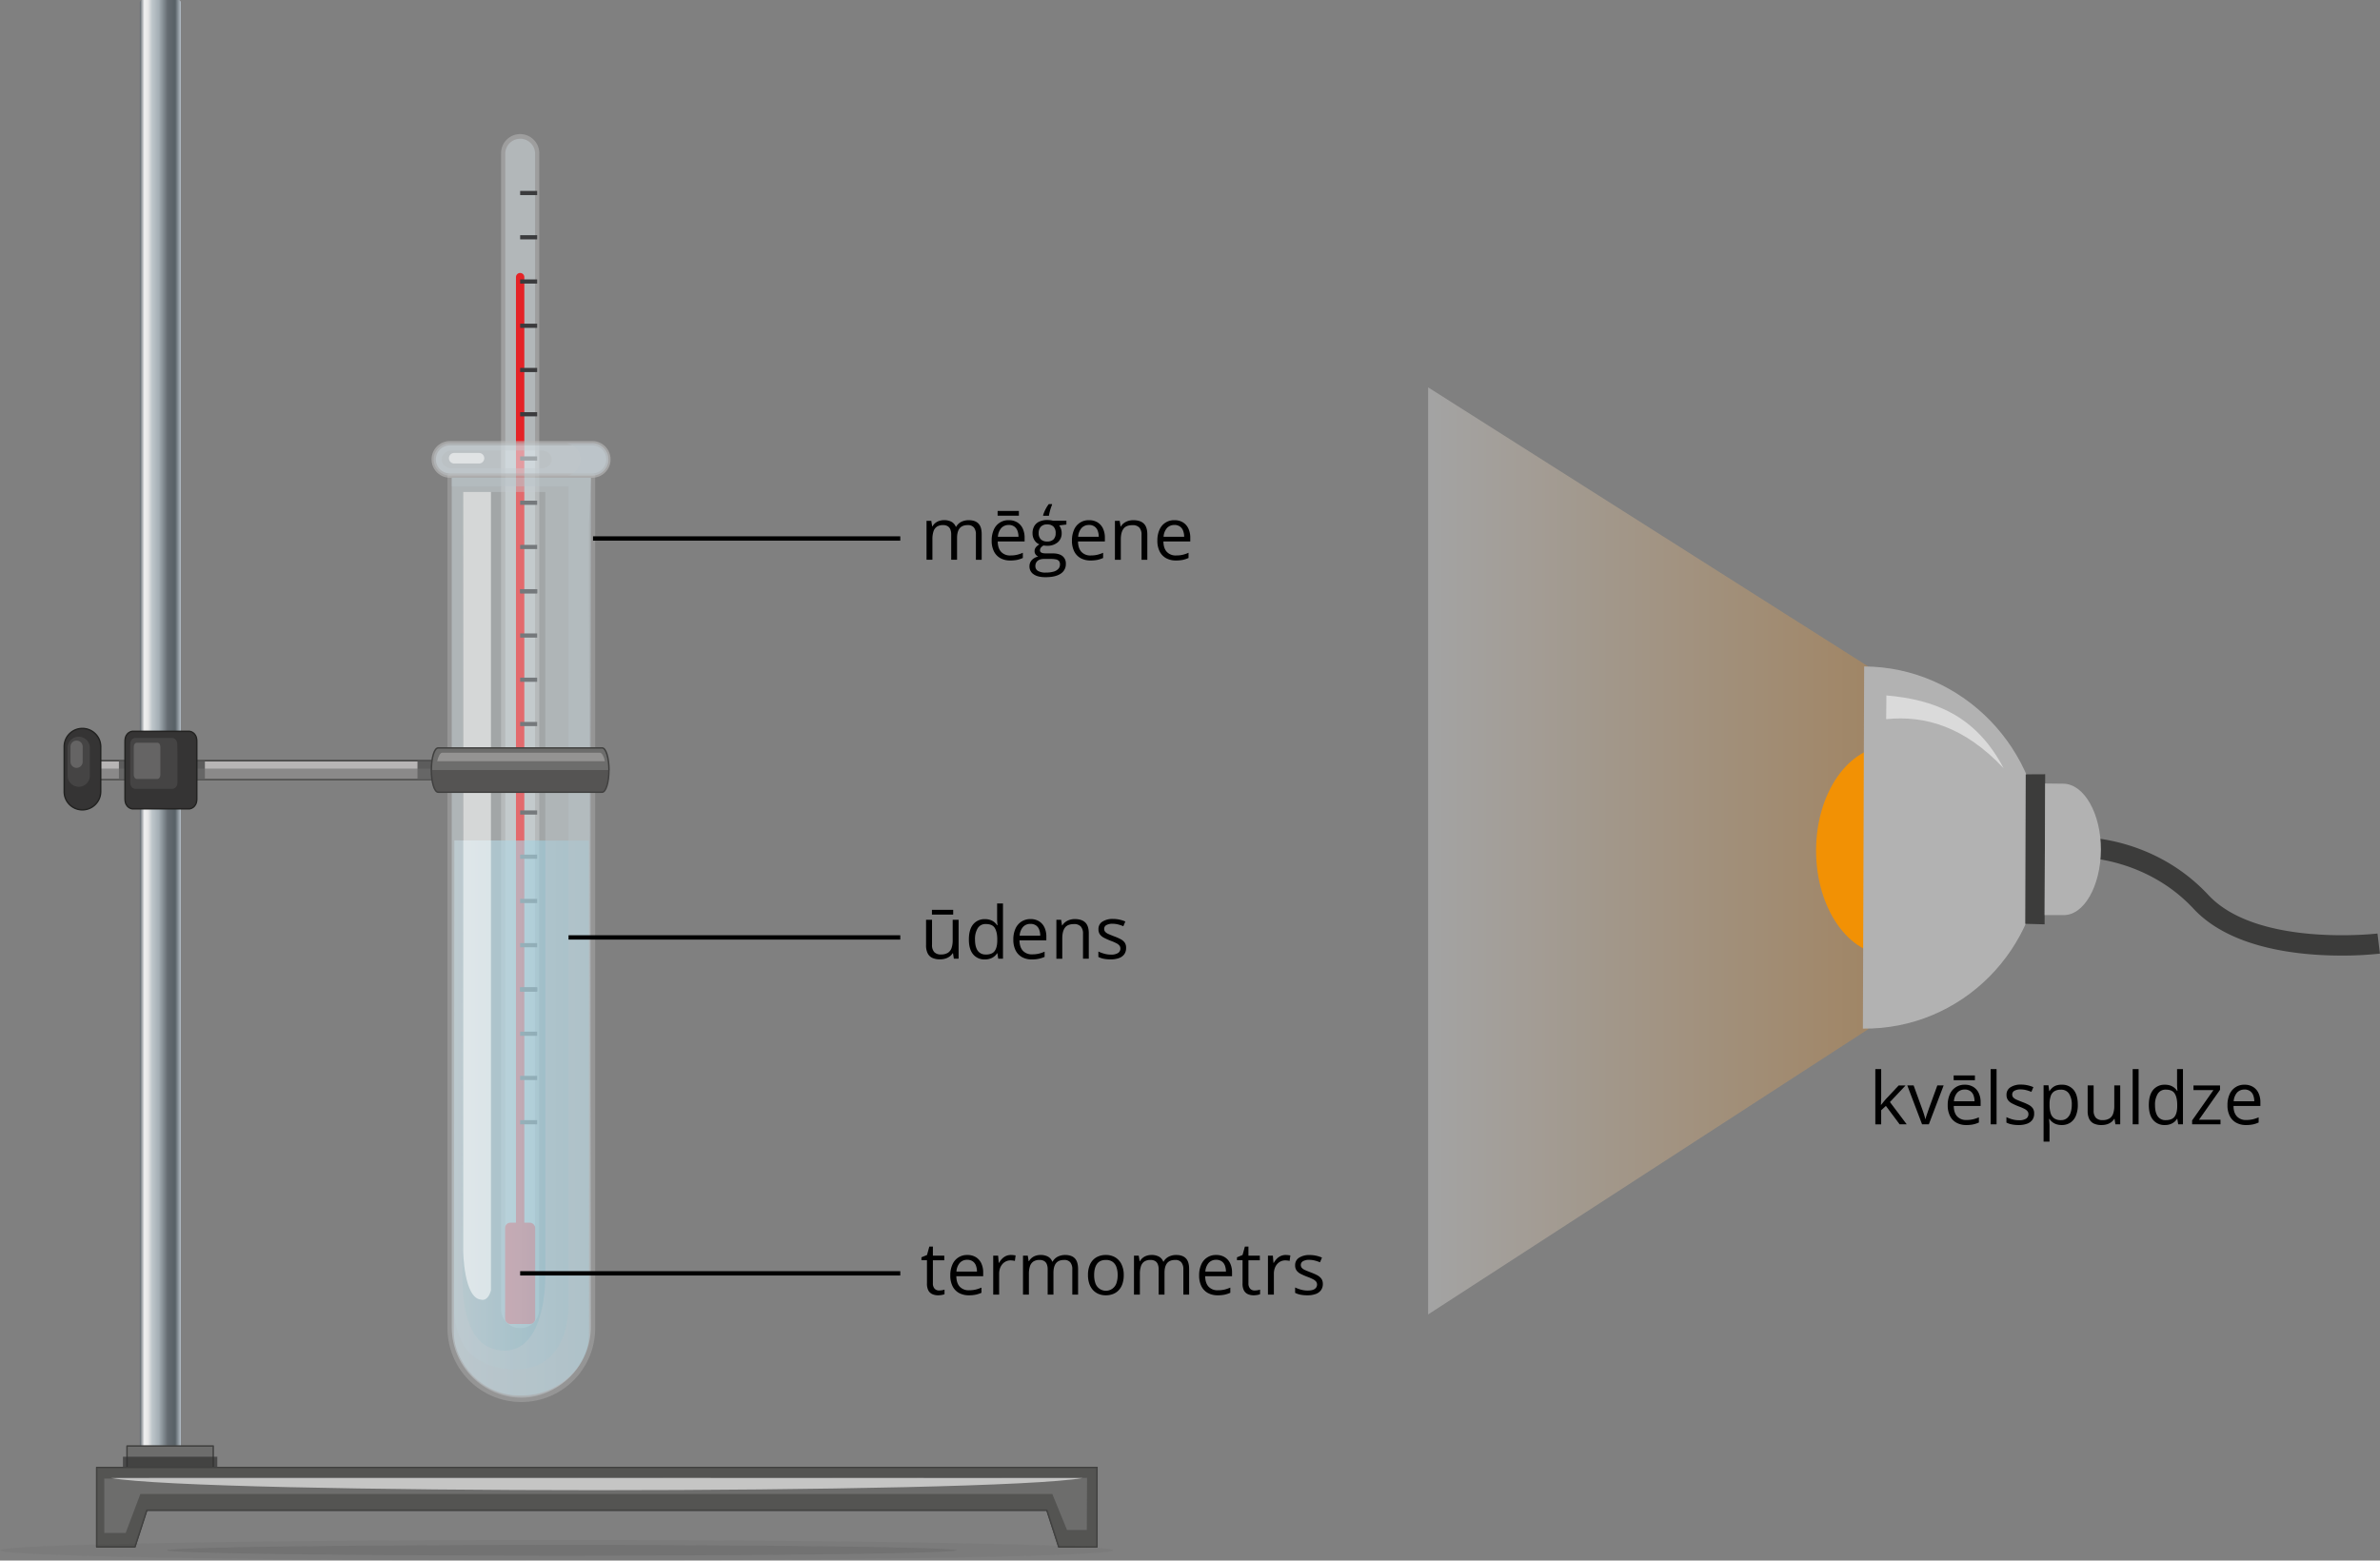 <svg xmlns="http://www.w3.org/2000/svg" xmlns:xlink="http://www.w3.org/1999/xlink" width="1646.8" height="1080" viewBox="0 0 1646.8 1080"><rect x="0" y="0" width="1646.8" height="1080" fill="#808080" stroke="none"/><defs><linearGradient id="Безымянный_градиент_398" x1="314.09" y1="-8004.1" x2="407.53" y2="-8004.1" gradientTransform="matrix(1, 0, 0, -1, 0, -7230.48)" gradientUnits="userSpaceOnUse"><stop offset="0" stop-color="#bad9e7"/><stop offset="1" stop-color="#5db2cc"/></linearGradient><linearGradient id="linear-gradient" x1="10.14" y1="-7592.36" x2="38.5" y2="-7592.36" gradientTransform="matrix(0, -1, -1, 0, -7481.4, 529.75)" gradientUnits="userSpaceOnUse"><stop offset="0" stop-color="#5c646a"/><stop offset="0.11" stop-color="#f0f0f1"/><stop offset="0.2" stop-color="#e6e7e7"/><stop offset="0.3" stop-color="#bdc5ca"/><stop offset="0.46" stop-color="#a5afb5"/><stop offset="0.68" stop-color="#646b71"/><stop offset="0.86" stop-color="#586166"/><stop offset="1" stop-color="#b5bfc7"/></linearGradient><linearGradient id="Безымянный_градиент_4" x1="11213.18" y1="8240.53" x2="10908.07" y2="8240.53" gradientTransform="matrix(-1, 0, 0, 1, 12201.28, -7651.59)" gradientUnits="userSpaceOnUse"><stop offset="0" stop-color="#fff"/><stop offset="1" stop-color="#f49523"/></linearGradient></defs><g id="Слой_2" data-name="Слой 2"><g id="Слой_1-2" data-name="Слой 1"><g style="opacity:0.5"><path d="M359.91,917.7h0A11.73,11.73,0,0,1,348.17,906V106.37a11.74,11.74,0,0,1,11.7-11.77h0a11.77,11.77,0,0,1,11.77,11.77h0V905.86a11.73,11.73,0,0,1-11.63,11.84Z" style="fill:#e3edf2"/><path d="M359.91,919.15A13.2,13.2,0,0,1,346.72,906V106.37a13.21,13.21,0,1,1,26.41,0V905.85a13.2,13.2,0,0,1-13.06,13.3Zm0-823.11a10.31,10.31,0,0,0-10.3,10.33V906a10.31,10.31,0,0,0,10.3,10.29v1.44l.1-1.44a10.32,10.32,0,0,0,10.23-10.39V106.37A10.35,10.35,0,0,0,359.91,96Z" style="fill:#bcbcbc"/></g><path d="M359.91,913.43a2.9,2.9,0,0,1-2.9-2.9V191.64a2.9,2.9,0,0,1,5.79,0V910.53A2.9,2.9,0,0,1,359.91,913.43Z" style="fill:#e42327"/><rect x="359.91" y="162.77" width="11.77" height="2.89" style="fill:#3b3b3d"/><rect x="359.91" y="254.61" width="11.77" height="2.89" style="fill:#3b3b3d"/><rect x="359.91" y="346.49" width="11.77" height="2.89" style="fill:#3b3b3d"/><rect x="359.91" y="377.09" width="11.77" height="2.89" style="fill:#3b3b3d"/><rect x="359.91" y="193.37" width="11.77" height="2.89" style="fill:#3b3b3d"/><rect x="359.91" y="285.25" width="11.77" height="2.89" style="fill:#3b3b3d"/><rect x="359.91" y="224.01" width="11.77" height="2.89" style="fill:#3b3b3d"/><rect x="359.91" y="315.85" width="11.77" height="2.89" style="fill:#3b3b3d"/><rect x="359.91" y="132.13" width="11.77" height="2.89" style="fill:#3b3b3d"/><rect x="359.91" y="407.73" width="11.77" height="2.89" style="fill:#3b3b3d"/><rect x="359.91" y="438.37" width="11.77" height="2.89" style="fill:#3b3b3d"/><rect x="359.91" y="530.21" width="11.77" height="2.89" style="fill:#3b3b3d"/><rect x="359.91" y="622.08" width="11.77" height="2.89" style="fill:#3b3b3d"/><rect x="359.91" y="652.68" width="11.77" height="2.89" style="fill:#3b3b3d"/><rect x="359.91" y="468.97" width="11.77" height="2.89" style="fill:#3b3b3d"/><rect x="359.91" y="560.85" width="11.77" height="2.89" style="fill:#3b3b3d"/><rect x="359.91" y="499.61" width="11.77" height="2.89" style="fill:#3b3b3d"/><rect x="359.91" y="591.45" width="11.77" height="2.89" style="fill:#3b3b3d"/><rect x="359.91" y="407.73" width="11.77" height="2.89" style="fill:#3b3b3d"/><rect x="359.91" y="683.32" width="11.77" height="2.89" style="fill:#3b3b3d"/><rect x="359.91" y="713.96" width="11.77" height="2.89" style="fill:#3b3b3d"/><rect x="359.91" y="744.56" width="11.77" height="2.89" style="fill:#3b3b3d"/><rect x="359.91" y="775.2" width="11.77" height="2.89" style="fill:#3b3b3d"/><rect x="359.91" y="683.32" width="11.77" height="2.89" style="fill:#3b3b3d"/><rect x="349.5" y="846.17" width="20.81" height="70.1" rx="3.6" style="fill:#e42327"/><path d="M407.53,581.77V923.82c0,21.32-21.16,41.8-45.77,41.8h-3.07c-24.61,0-44.59-22.19-44.59-43.51l.28-340.49Z" style="opacity:0.6;isolation:isolate;fill:url(#Безымянный_градиент_398)"/><g style="opacity:0.35"><path d="M410.33,396.36V919.2a49.6,49.6,0,0,1-49.6,49.6h0a49.61,49.61,0,0,1-49.61-49.6V329.13h99.21v67.23Z" style="fill:#e3edf2"/><path d="M360.73,970.3a51.16,51.16,0,0,1-51.11-51.1V329.13a1.5,1.5,0,0,1,1.5-1.5h99.21a1.5,1.5,0,0,1,1.5,1.5V919.2A51.15,51.15,0,0,1,360.73,970.3ZM312.62,330.63V919.2a48.11,48.11,0,0,0,96.21,0V330.63Z" style="fill:#bcbcbc"/></g><path d="M407.53,363.93l1.3-33.3H312.62V918.8c0,27.14,22.24,48.5,48.11,48.5s48.1-22.45,48.1-49.6L407.53,396ZM377.32,882.25c0,24.13-6.85,53-28.73,52.43-15.86-.44-28.74-12.37-28.73-52.43l.66-541.77h56.8Z" style="fill:#c3cbd0;opacity:0.4"/><path d="M312.62,330.63v5.93h80.77V903.9s1.49,46.3-39.87,43.59c-30.87-2.06-37.34-20.79-39.43-39.49v9.7c0,29.69,20.42,47.92,46.64,47.92s46.79-18.15,46.79-45.29l1.31-589.7Z" style="fill:#bac3c9;opacity:0.4"/><g style="opacity:0.6"><path d="M421,317.92a11.22,11.22,0,0,1-11.2,11.21H311.32a11.21,11.21,0,0,1-11.21-11.21h0a11.2,11.2,0,0,1,11.21-11.19h98.46A11.21,11.21,0,0,1,421,317.92Z" style="fill:#e3edf2"/><path d="M409.78,330.63H311.32a12.7,12.7,0,1,1,0-25.4h98.46a12.7,12.7,0,1,1,0,25.4Zm-98.46-22.4a9.7,9.7,0,1,0,0,19.4h98.46a9.7,9.7,0,1,0,0-19.4Z" style="fill:#bcbcbc"/></g><path d="M409.78,306.73H311.32a11.2,11.2,0,1,0,0,22.4h98.46a11.2,11.2,0,1,0,0-22.4Zm-35.14,17.38h-62c-3.88,0-7-2.77-7-6.19s3.16-6.16,7-6.16h62c3.88,0,7.05,2.76,7.05,6.16S378.52,324.11,374.64,324.11Z" style="fill:#c3cbd0;opacity:0.4"/><path d="M409.78,306.73H392.16c4.5,1.44,8.35,3.69,9.39,9.39,1.12,6.15-2.82,10.55-7.88,13h16.11a11.2,11.2,0,1,0,0-22.4Z" style="fill:#bac3c9;opacity:0.4"/><path d="M335.08,317.12a3.66,3.66,0,0,1-3.67,3.65H314.29a3.65,3.65,0,0,1-3.65-3.65h0a3.65,3.65,0,0,1,3.65-3.66h17.12a3.66,3.66,0,0,1,3.67,3.66Z" style="fill:#fff;opacity:0.55"/><path d="M339.71,340.45H320.52V866.22s.46,32.27,12.33,33.19c0,0,4.58,1.82,6.86-6.36Z" style="fill:#fff;opacity:0.55"/><path d="M-392.8,491.26H616.4a0,0,0,0,1,0,0v28.36a0,0,0,0,1,0,0H-392.8a1.66,1.66,0,0,1-1.66-1.66v-25A1.66,1.66,0,0,1-392.8,491.26Z" transform="translate(616.4 394.47) rotate(90)" style="fill:url(#linear-gradient)"/><rect x="87.88" y="1000.7" width="59.67" height="20.35" style="fill:#6d6d6c;stroke:#3f3f3e;stroke-linecap:round;stroke-linejoin:round"/><rect x="85.07" y="1008.15" width="65.28" height="12.87" style="fill:#2f2f2f;opacity:0.68"/><polygon points="759.01 1015.59 66.94 1015.59 66.94 1070.52 93.33 1070.52 101.55 1045.11 123.58 1045.11 220.73 1045.11 724.41 1045.11 732.63 1070.52 759.01 1070.52 759.01 1015.59" style="fill:#6d6d6c;stroke:#3f3f3e;stroke-linecap:round;stroke-linejoin:round"/><polygon points="759.01 1015.59 66.94 1015.59 66.94 1070.52 93.33 1070.52 101.55 1045.11 123.58 1045.11 220.73 1045.11 724.41 1045.11 732.63 1070.52 759.01 1070.52 759.01 1015.59" style="fill:#6d6d6c;stroke:#3f3f3e;stroke-linecap:round;stroke-linejoin:round"/><path d="M66.94,1015.59v54.93H93.35l8.2-25.35H724.41l8.22,25.35H759v-54.93ZM752,1058.84H738.31l-10.18-24.93h-631l-10.18,27H72.16v-37.65l680-.51Z" style="fill:#494847;opacity:0.68"/><path d="M76.81,1022.87c-1.5-.26,672.34,0,672.34,0C685.71,1034.11,140.26,1034.11,76.81,1022.87Z" style="fill:#fff;opacity:0.6;isolation:isolate"/><path d="M324,532.92c0,3.61-4.6,6.51-10.27,6.51H60.52c-5.67,0-10.29-2.9-10.29-6.51h0c0-3.59,4.62-6.49,10.29-6.49H313.76C319.43,526.43,324,529.33,324,532.92Z" style="fill:#b7b5b5;stroke:#3f3f3e;stroke-linecap:round;stroke-linejoin:round"/><rect x="82.28" y="526.43" width="59.5" height="13.01" style="fill:#525252;opacity:0.9;isolation:isolate"/><path d="M313.76,526.43H288.88v13h24.88c5.67,0,10.27-2.9,10.27-6.51S319.46,526.43,313.76,526.43Z" style="fill:#525252;opacity:0.9;isolation:isolate"/><path d="M50.41,531.91a3.52,3.52,0,0,0-.18,1c0,3.61,4.62,6.51,10.29,6.51H313.76c5.67,0,10.27-2.9,10.27-6.51a4.94,4.94,0,0,0-.16-1Z" style="fill:#6d6d6c;opacity:0.6;isolation:isolate"/><path d="M421.34,532.92c0,8.45-2.08,15.32-4.67,15.32H303.13c-2.54,0-4.66-6.85-4.66-15.32h0c0-8.45,2.07-15.3,4.66-15.3H416.72c2.54,0,4.66,6.85,4.66,15.3Z" style="fill:#6d6d6c;stroke:#3f3f3e;stroke-linecap:round;stroke-linejoin:round"/><path d="M418.56,526.81c-.79-3.57-2.08-5.89-3.52-5.89h-109c-1.44,0-2.73,2.32-3.54,5.89Z" style="fill:#949392"/><path d="M303.13,548.24H416.72c2.54,0,4.66-6.85,4.66-15.32H298.51C298.51,541.39,300.59,548.24,303.13,548.24Z" style="fill:#454444;opacity:0.6;isolation:isolate"/><path d="M69.66,547.88A12.67,12.67,0,0,1,57,560.43h0a12.55,12.55,0,0,1-12.55-12.55h0V516.69A12.55,12.55,0,0,1,57,504.14h0a12.67,12.67,0,0,1,12.67,12.55Z" style="fill:#454444;stroke:#1d1e1c;stroke-miterlimit:10"/><path d="M57.2,527.19A4.23,4.23,0,0,1,53,531.42h0a4.22,4.22,0,0,1-4.22-4.23V516.76A4.22,4.22,0,0,1,53,512.53h0a4.23,4.23,0,0,1,4.23,4.23Z" style="fill:#777676;opacity:0.64"/><path d="M57,504.14a12.55,12.55,0,0,0-12.55,12.55h0v31.19a12.55,12.55,0,0,0,25.1,0V516.69A12.68,12.68,0,0,0,57,504.14Zm5.19,32.65a7.71,7.71,0,0,1-15.42,0V517.56a7.71,7.71,0,0,1,15.42,0Z" style="fill:#2c2b2b;opacity:0.64"/><path d="M131.23,506.15H91.43s-4.91.49-4.91,6.89v39.8c0,6.34,4.91,6.87,4.91,6.87h39.8s4.92-.51,4.92-6.87V513C136.15,506.64,131.23,506.15,131.23,506.15Z" style="fill:#454444;stroke:#1d1e1c;stroke-miterlimit:10"/><path d="M131.23,506.15H91.43s-4.91.49-4.91,6.89v39.8c0,6.34,4.91,6.87,4.91,6.87h39.8s4.92-.51,4.92-6.87V513C136.15,506.64,131.23,506.15,131.23,506.15Zm-8.45,16.35v18.89c0,4.23-3.23,4.52-3.23,4.52H93.31s-3.24-.33-3.24-4.52V515.24c0-4.23,3.24-4.53,3.24-4.53h26.13s3.23.34,3.23,4.53Z" style="fill:#2c2b2b;opacity:0.64"/><path d="M109.17,514H94.38s-1.83.21-1.83,3.21v18.64c0,3,1.83,3.23,1.83,3.23h14.79s1.8-.23,1.8-3.23V517.24C111,514.24,109.17,514,109.17,514Z" style="fill:#777676;opacity:0.64"/><ellipse cx="385.08" cy="1072.9" rx="385.08" ry="7.1" style="fill:#221e20;opacity:0.05"/><ellipse cx="388.78" cy="1072.9" rx="273.25" ry="3.72" style="fill:#221e20;opacity:0.1"/><line x1="410.33" y1="372.66" x2="622.93" y2="372.66" style="fill:none;stroke:#000;stroke-miterlimit:10;stroke-width:3px"/><line x1="393.39" y1="648.75" x2="622.93" y2="648.75" style="fill:none;stroke:#000;stroke-miterlimit:10;stroke-width:3px"/><line x1="359.91" y1="881.22" x2="622.93" y2="881.22" style="fill:none;stroke:#000;stroke-miterlimit:10;stroke-width:3px"/><path d="M670.29,360c3,0,5.2.77,6.71,2.32s2.26,4,2.26,7.45v17.63h-4V369.94a7.33,7.33,0,0,0-1.41-4.9,5.25,5.25,0,0,0-4.19-1.64c-2.6,0-4.49.76-5.67,2.26s-1.77,3.73-1.77,6.66v15.05h-4.05V369.94a9.18,9.18,0,0,0-.63-3.64,4.5,4.5,0,0,0-1.87-2.17,6,6,0,0,0-3.13-.73,7.51,7.51,0,0,0-4.3,1.11,6.13,6.13,0,0,0-2.34,3.28,17.13,17.13,0,0,0-.73,5.34v14.24h-4.07V360.46h3.29l.61,3.8h.22a8.15,8.15,0,0,1,2-2.36,8.92,8.92,0,0,1,2.75-1.44,10.46,10.46,0,0,1,3.24-.49,10.57,10.57,0,0,1,5.15,1.14,6.65,6.65,0,0,1,3,3.47h.22a8.38,8.38,0,0,1,3.63-3.47A11.29,11.29,0,0,1,670.29,360Z"/><path d="M698,360a10.93,10.93,0,0,1,5.9,1.52,9.82,9.82,0,0,1,3.76,4.26,14.86,14.86,0,0,1,1.3,6.4v2.53H690.36q.07,4.74,2.35,7.21a8.31,8.31,0,0,0,6.44,2.49,19.74,19.74,0,0,0,4.52-.47,24.15,24.15,0,0,0,4.07-1.38v3.59a20.3,20.3,0,0,1-4,1.33,24,24,0,0,1-4.72.41,13.8,13.8,0,0,1-6.77-1.58,10.94,10.94,0,0,1-4.48-4.65,16.11,16.11,0,0,1-1.6-7.52,18,18,0,0,1,1.46-7.53A10.85,10.85,0,0,1,698,360Zm7-6.42v3.3H690.28v-3.3Zm-7,9.75a6.7,6.7,0,0,0-5.21,2.14,10.11,10.11,0,0,0-2.31,6h14.24a11.72,11.72,0,0,0-.74-4.24,6.15,6.15,0,0,0-2.2-2.85A6.53,6.53,0,0,0,698,363.3Z"/><path d="M723.39,399.45c-3.54,0-6.26-.65-8.18-2a6.34,6.34,0,0,1-2.87-5.54,6.19,6.19,0,0,1,1.61-4.32,7.93,7.93,0,0,1,4.45-2.39,4.69,4.69,0,0,1-1.8-1.47,3.62,3.62,0,0,1-.75-2.26,4.25,4.25,0,0,1,.82-2.59,8.83,8.83,0,0,1,2.52-2.15,7.25,7.25,0,0,1-3.43-2.91,8.68,8.68,0,0,1-1.31-4.77,9.6,9.6,0,0,1,1.2-4.95,7.77,7.77,0,0,1,3.49-3.13,12.82,12.82,0,0,1,5.52-1.08q.72,0,1.44.06c.48,0,.95.1,1.39.17a8.28,8.28,0,0,1,1.15.26h9.24V363l-5,.62a8.41,8.41,0,0,1,1.22,2.31,8.64,8.64,0,0,1,.5,3,8,8,0,0,1-2.73,6.4,11,11,0,0,1-7.49,2.37,14.23,14.23,0,0,1-2.31-.2,6,6,0,0,0-1.83,1.48,3,3,0,0,0-.63,1.86,1.69,1.69,0,0,0,.48,1.26,2.92,2.92,0,0,0,1.39.67,9.91,9.91,0,0,0,2.19.21h4.74c2.93,0,5.17.61,6.74,1.84a6.44,6.44,0,0,1,2.34,5.38,7.7,7.7,0,0,1-3.63,6.85Q730.27,399.46,723.39,399.45Zm.12-3.19a19.23,19.23,0,0,0,5.54-.67,7,7,0,0,0,3.29-1.94,4.46,4.46,0,0,0,1.09-3,3.59,3.59,0,0,0-.73-2.45,3.9,3.9,0,0,0-2.17-1.1,18.12,18.12,0,0,0-3.48-.28h-4.67a8.31,8.31,0,0,0-3.17.56,4.43,4.43,0,0,0-2.07,1.67,4.88,4.88,0,0,0-.73,2.75,3.69,3.69,0,0,0,1.84,3.33A10,10,0,0,0,723.51,396.26Zm1.06-21.51a6,6,0,0,0,4.39-1.47,5.86,5.86,0,0,0,1.48-4.3,6.16,6.16,0,0,0-1.5-4.53,6,6,0,0,0-4.42-1.51,5.71,5.71,0,0,0-4.31,1.56,6.26,6.26,0,0,0-1.51,4.55,5.6,5.6,0,0,0,1.52,4.23A6,6,0,0,0,724.57,374.75Zm3.36-25.89v.57a19.58,19.58,0,0,0-.83,2.19c-.3.9-.57,1.82-.8,2.78a24.46,24.46,0,0,0-.51,2.52h-4v-.47a19.81,19.81,0,0,1,.85-2.29,26.41,26.41,0,0,1,1.37-2.78,19.1,19.1,0,0,1,1.71-2.52Z"/><path d="M753.54,360a10.93,10.93,0,0,1,5.9,1.52,9.82,9.82,0,0,1,3.76,4.26,14.86,14.86,0,0,1,1.3,6.4v2.53H745.91q.08,4.74,2.35,7.21a8.31,8.31,0,0,0,6.44,2.49,19.74,19.74,0,0,0,4.52-.47,24.15,24.15,0,0,0,4.07-1.38v3.59a20.09,20.09,0,0,1-4,1.33,24,24,0,0,1-4.72.41,13.8,13.8,0,0,1-6.77-1.58,10.94,10.94,0,0,1-4.48-4.65,16.23,16.23,0,0,1-1.6-7.52,18,18,0,0,1,1.46-7.53,10.85,10.85,0,0,1,10.4-6.61Zm0,3.33a6.7,6.7,0,0,0-5.21,2.14,10.11,10.11,0,0,0-2.31,6h14.24a11.72,11.72,0,0,0-.74-4.24,6.15,6.15,0,0,0-2.2-2.85A6.51,6.51,0,0,0,753.5,363.3Z"/><path d="M784.17,360c3.19,0,5.61.78,7.24,2.34s2.46,4.07,2.46,7.53v17.53h-4V370.11a7.25,7.25,0,0,0-1.53-5,6.11,6.11,0,0,0-4.71-1.67c-3,0-5.07.85-6.28,2.53s-1.82,4.14-1.82,7.35v14.09h-4.08V360.46h3.29l.62,3.88h.22a8.1,8.1,0,0,1,2.19-2.4,9.82,9.82,0,0,1,3-1.47A11.58,11.58,0,0,1,784.17,360Z"/><path d="M812.63,360a11,11,0,0,1,5.9,1.52,9.8,9.8,0,0,1,3.75,4.26,14.71,14.71,0,0,1,1.31,6.4v2.53H805q.07,4.74,2.36,7.21a8.3,8.3,0,0,0,6.44,2.49,19.74,19.74,0,0,0,4.52-.47,24.45,24.45,0,0,0,4.07-1.38v3.59a20.3,20.3,0,0,1-4,1.33,24.06,24.06,0,0,1-4.73.41,13.78,13.78,0,0,1-6.76-1.58,10.88,10.88,0,0,1-4.48-4.65,16.11,16.11,0,0,1-1.6-7.52,18,18,0,0,1,1.46-7.53,10.85,10.85,0,0,1,10.4-6.61Zm0,3.33a6.7,6.7,0,0,0-5.2,2.14,10,10,0,0,0-2.31,6h14.24a11.5,11.5,0,0,0-.75-4.24,6.07,6.07,0,0,0-2.19-2.85A6.54,6.54,0,0,0,812.58,363.3Z"/><path d="M663.29,636.54v26.92H660l-.59-3.78h-.22A7.58,7.58,0,0,1,657,662a9.58,9.58,0,0,1-3,1.44,12.65,12.65,0,0,1-3.53.48,12.36,12.36,0,0,1-5.35-1,6.84,6.84,0,0,1-3.25-3.19,12.26,12.26,0,0,1-1.1-5.55V636.54h4.13v17.34a7.23,7.23,0,0,0,1.52,5,6,6,0,0,0,4.64,1.66,8.87,8.87,0,0,0,4.78-1.13,6.3,6.3,0,0,0,2.57-3.33,16.2,16.2,0,0,0,.78-5.39V636.54Zm-3.75-6.9v3.29H644.83v-3.29Z"/><path d="M681.49,664a10.09,10.09,0,0,1-8.09-3.49q-3-3.48-3-10.36t3-10.5a10.13,10.13,0,0,1,8.1-3.55,11.14,11.14,0,0,1,3.74.57,9,9,0,0,1,2.75,1.51,9.41,9.41,0,0,1,1.94,2.15h.29c-.06-.51-.13-1.21-.19-2.09s-.1-1.61-.1-2.16V625.25h4.07v38.21h-3.29l-.61-3.83H690a9.42,9.42,0,0,1-1.93,2.18,8.79,8.79,0,0,1-2.77,1.56A11.16,11.16,0,0,1,681.49,664Zm.64-3.39q4.32,0,6.11-2.45t1.8-7.3v-.74c0-3.42-.57-6-1.71-7.88s-3.2-2.75-6.2-2.75a6.22,6.22,0,0,0-5.62,2.89,14.3,14.3,0,0,0-1.87,7.87c0,3.3.62,5.86,1.85,7.66A6.39,6.39,0,0,0,682.13,660.56Z"/><path d="M713.05,636.05a11,11,0,0,1,5.89,1.52,9.93,9.93,0,0,1,3.76,4.26,14.74,14.74,0,0,1,1.3,6.4v2.53H705.41q.08,4.74,2.36,7.22a8.28,8.28,0,0,0,6.43,2.48,19.71,19.71,0,0,0,4.52-.46,24.54,24.54,0,0,0,4.08-1.38v3.59a20.47,20.47,0,0,1-4,1.32A23.33,23.33,0,0,1,714,664a13.93,13.93,0,0,1-6.77-1.58,11,11,0,0,1-4.48-4.66,16.16,16.16,0,0,1-1.59-7.51,17.81,17.81,0,0,1,1.46-7.53,11.27,11.27,0,0,1,4.12-4.9A11.39,11.39,0,0,1,713.05,636.05Zm0,3.34a6.68,6.68,0,0,0-5.21,2.14,10.09,10.09,0,0,0-2.31,6h14.25a11.93,11.93,0,0,0-.75-4.24,6.09,6.09,0,0,0-2.2-2.85A6.49,6.49,0,0,0,713,639.39Z"/><path d="M743.67,636.05c3.2,0,5.61.78,7.25,2.35s2.45,4.07,2.45,7.52v17.54h-4V646.19a7.23,7.23,0,0,0-1.54-5,6.09,6.09,0,0,0-4.7-1.67q-4.47,0-6.29,2.53c-1.21,1.69-1.82,4.13-1.82,7.34v14.1h-4.07V636.54h3.29l.61,3.88h.22a8.2,8.2,0,0,1,2.19-2.39,9.84,9.84,0,0,1,3-1.48A12,12,0,0,1,743.67,636.05Z"/><path d="M779.18,656.09a7.13,7.13,0,0,1-1.29,4.34,7.73,7.73,0,0,1-3.68,2.64,16.75,16.75,0,0,1-5.71.88,24,24,0,0,1-4.89-.44,14.56,14.56,0,0,1-3.61-1.25V658.5a24.32,24.32,0,0,0,3.93,1.47,16.79,16.79,0,0,0,4.67.67,8.78,8.78,0,0,0,5.06-1.14,3.56,3.56,0,0,0,1.57-3.06,3.21,3.21,0,0,0-.63-2,6.2,6.2,0,0,0-2.1-1.64,31.39,31.39,0,0,0-4.07-1.76,41.8,41.8,0,0,1-4.46-2,8.18,8.18,0,0,1-2.9-2.37,6,6,0,0,1-1-3.63,5.91,5.91,0,0,1,2.77-5.25,12.92,12.92,0,0,1,7.25-1.83,20.71,20.71,0,0,1,4.56.48,21.61,21.61,0,0,1,4,1.29l-1.37,3.27a24.79,24.79,0,0,0-3.56-1.21,15.19,15.19,0,0,0-3.86-.49,8.29,8.29,0,0,0-4.33.93,2.88,2.88,0,0,0-1.51,2.56,3,3,0,0,0,.7,2.06,6.59,6.59,0,0,0,2.24,1.53c1,.47,2.4,1,4.08,1.67a34.17,34.17,0,0,1,4.37,1.92,8,8,0,0,1,2.84,2.41A6.17,6.17,0,0,1,779.18,656.09Z"/><path d="M649.76,893.08a13.31,13.31,0,0,0,2.06-.17,10.06,10.06,0,0,0,1.72-.42v3.17a8.82,8.82,0,0,1-2,.54,14.16,14.16,0,0,1-2.47.22,9.69,9.69,0,0,1-3.88-.75,5.94,5.94,0,0,1-2.79-2.54,10,10,0,0,1-1-5v-16h-3.83v-2l3.85-1.6,1.62-5.84h2.46V869h7.88v3.2h-7.88v15.84a5.38,5.38,0,0,0,1.17,3.78A4,4,0,0,0,649.76,893.08Z"/><path d="M669.36,868.52a11,11,0,0,1,5.89,1.52A9.93,9.93,0,0,1,679,874.3a14.74,14.74,0,0,1,1.3,6.4v2.53H661.72q.07,4.74,2.36,7.22a8.28,8.28,0,0,0,6.43,2.48,19.71,19.71,0,0,0,4.52-.46,25.5,25.5,0,0,0,4.08-1.38v3.59a20.47,20.47,0,0,1-4,1.32,23.33,23.33,0,0,1-4.73.42,13.87,13.87,0,0,1-6.76-1.58,10.93,10.93,0,0,1-4.49-4.66,16.16,16.16,0,0,1-1.59-7.51,17.81,17.81,0,0,1,1.46-7.53,10.85,10.85,0,0,1,10.4-6.62Zm-.05,3.34A6.68,6.68,0,0,0,664.1,874a10,10,0,0,0-2.3,6H676a11.93,11.93,0,0,0-.75-4.24,6.09,6.09,0,0,0-2.2-2.85A6.49,6.49,0,0,0,669.31,871.86Z"/><path d="M699.47,868.52a16.68,16.68,0,0,1,1.69.09,12,12,0,0,1,1.57.23l-.51,3.78a13.15,13.15,0,0,0-1.48-.27,13.83,13.83,0,0,0-1.52-.1,7.4,7.4,0,0,0-3.06.65,7.6,7.6,0,0,0-2.51,1.87,9,9,0,0,0-1.7,2.92,11.18,11.18,0,0,0-.61,3.8v14.44h-4.1V869h3.39l.44,5h.17a13.9,13.9,0,0,1,2-2.74,9.25,9.25,0,0,1,2.74-2A8.07,8.07,0,0,1,699.47,868.52Z"/><path d="M737,868.52c3,0,5.2.78,6.7,2.32s2.26,4,2.26,7.46v17.63h-4V878.49a7.33,7.33,0,0,0-1.41-4.9,5.23,5.23,0,0,0-4.19-1.63q-3.9,0-5.67,2.26t-1.77,6.65v15.06h-4V878.49a9.12,9.12,0,0,0-.63-3.63,4.45,4.45,0,0,0-1.86-2.18,6.17,6.17,0,0,0-3.13-.72,7.55,7.55,0,0,0-4.3,1.1,6.23,6.23,0,0,0-2.35,3.28,17.15,17.15,0,0,0-.72,5.34v14.25h-4.08V869h3.29l.62,3.81h.22a8.15,8.15,0,0,1,2-2.36,8.83,8.83,0,0,1,2.75-1.45,10.67,10.67,0,0,1,3.24-.49,10.53,10.53,0,0,1,5.14,1.14,6.59,6.59,0,0,1,3,3.48h.22a8.42,8.42,0,0,1,3.64-3.48A11.26,11.26,0,0,1,737,868.52Z"/><path d="M777.56,882.42a18.63,18.63,0,0,1-.86,5.92,12.11,12.11,0,0,1-2.48,4.4,10.71,10.71,0,0,1-3.91,2.73,13.58,13.58,0,0,1-5.2.95,12.66,12.66,0,0,1-5-.95,11,11,0,0,1-3.88-2.73,12.49,12.49,0,0,1-2.53-4.4,18.32,18.32,0,0,1-.89-5.92,17.22,17.22,0,0,1,1.5-7.53,10.68,10.68,0,0,1,4.28-4.74,13,13,0,0,1,6.64-1.63,12.33,12.33,0,0,1,6.45,1.65,11.11,11.11,0,0,1,4.3,4.75A16.83,16.83,0,0,1,777.56,882.42Zm-20.48,0a16.7,16.7,0,0,0,.86,5.63,7.67,7.67,0,0,0,14.54,0,16.7,16.7,0,0,0,.86-5.63,16.24,16.24,0,0,0-.86-5.56,7.46,7.46,0,0,0-2.65-3.62,7.85,7.85,0,0,0-4.64-1.28c-2.8,0-4.85.93-6.16,2.77S757.08,879.15,757.08,882.42Z"/><path d="M813.84,868.52c3,0,5.19.78,6.7,2.32s2.26,4,2.26,7.46v17.63h-4V878.49a7.33,7.33,0,0,0-1.41-4.9,5.23,5.23,0,0,0-4.19-1.63q-3.9,0-5.67,2.26t-1.77,6.65v15.06h-4.05V878.49a9.12,9.12,0,0,0-.63-3.63,4.5,4.5,0,0,0-1.86-2.18,6.17,6.17,0,0,0-3.13-.72,7.55,7.55,0,0,0-4.3,1.1,6.23,6.23,0,0,0-2.35,3.28,17.15,17.15,0,0,0-.72,5.34v14.25h-4.08V869h3.29l.62,3.81h.22a8.15,8.15,0,0,1,2-2.36,8.73,8.73,0,0,1,2.75-1.45,10.67,10.67,0,0,1,3.24-.49,10.56,10.56,0,0,1,5.14,1.14,6.59,6.59,0,0,1,3,3.48h.22a8.42,8.42,0,0,1,3.64-3.48A11.26,11.26,0,0,1,813.84,868.52Z"/><path d="M841.54,868.52a11,11,0,0,1,5.89,1.52,9.93,9.93,0,0,1,3.76,4.26,14.74,14.74,0,0,1,1.3,6.4v2.53H833.9q.08,4.74,2.36,7.22a8.27,8.27,0,0,0,6.43,2.48,19.78,19.78,0,0,0,4.52-.46,25.5,25.5,0,0,0,4.08-1.38v3.59a20.47,20.47,0,0,1-4,1.32,23.33,23.33,0,0,1-4.73.42,13.93,13.93,0,0,1-6.77-1.58,11,11,0,0,1-4.48-4.66,16.16,16.16,0,0,1-1.59-7.51,17.81,17.81,0,0,1,1.46-7.53,10.85,10.85,0,0,1,10.4-6.62Zm0,3.34a6.68,6.68,0,0,0-5.21,2.14,10.09,10.09,0,0,0-2.31,6h14.25a11.93,11.93,0,0,0-.75-4.24,6.09,6.09,0,0,0-2.2-2.85A6.49,6.49,0,0,0,841.49,871.86Z"/><path d="M868.11,893.08a13.31,13.31,0,0,0,2.06-.17,10.06,10.06,0,0,0,1.72-.42v3.17a8.78,8.78,0,0,1-2,.54,14,14,0,0,1-2.46.22,9.69,9.69,0,0,1-3.88-.75,5.85,5.85,0,0,1-2.79-2.54,9.87,9.87,0,0,1-1-5v-16H855.9v-2l3.86-1.6,1.62-5.84h2.46V869h7.88v3.2h-7.88v15.84a5.38,5.38,0,0,0,1.16,3.78A4.07,4.07,0,0,0,868.11,893.08Z"/><path d="M889.57,868.52a16.87,16.87,0,0,1,1.7.09,12.26,12.26,0,0,1,1.57.23l-.52,3.78a13,13,0,0,0-1.47-.27,14,14,0,0,0-1.52-.1,7.4,7.4,0,0,0-3.06.65,7.54,7.54,0,0,0-2.52,1.87,8.93,8.93,0,0,0-1.69,2.92,11.18,11.18,0,0,0-.62,3.8v14.44h-4.1V869h3.39l.44,5h.18a13.14,13.14,0,0,1,2-2.74,9.25,9.25,0,0,1,2.74-2A8.05,8.05,0,0,1,889.57,868.52Z"/><path d="M915.31,888.56a7.1,7.1,0,0,1-1.29,4.33,7.73,7.73,0,0,1-3.68,2.65,16.51,16.51,0,0,1-5.71.88,24,24,0,0,1-4.89-.44,14,14,0,0,1-3.61-1.26V891a24.32,24.32,0,0,0,3.93,1.47,16.73,16.73,0,0,0,4.67.66c2.32,0,4-.37,5-1.13a3.57,3.57,0,0,0,1.58-3.07,3.2,3.2,0,0,0-.63-1.95,6.41,6.41,0,0,0-2.1-1.64,32.43,32.43,0,0,0-4.08-1.76,41.56,41.56,0,0,1-4.45-1.95,8.09,8.09,0,0,1-2.9-2.37,6,6,0,0,1-1-3.64,5.92,5.92,0,0,1,2.76-5.24,12.93,12.93,0,0,1,7.26-1.83,20.55,20.55,0,0,1,4.55.48,21.72,21.72,0,0,1,4,1.29l-1.37,3.26a26.22,26.22,0,0,0-3.57-1.2,15.57,15.57,0,0,0-3.85-.49,8.25,8.25,0,0,0-4.34.94,2.88,2.88,0,0,0-1.51,2.55,3.08,3.08,0,0,0,.7,2.06,6.6,6.6,0,0,0,2.25,1.52c1,.48,2.39,1,4.08,1.67a36.25,36.25,0,0,1,4.37,1.93,8.23,8.23,0,0,1,2.84,2.41A6.17,6.17,0,0,1,915.31,888.56Z"/><path d="M1301.65,739.88v19.84c0,.66,0,1.46-.07,2.4s-.09,1.77-.13,2.49h.17c.35-.42.85-1.05,1.51-1.89s1.23-1.5,1.69-2l8.94-9.53h4.79l-10.84,11.49,11.62,15.42h-4.91l-9.5-12.74-3.27,3v9.75h-4.05V739.88Z"/><path d="M1329.94,778.09l-10.22-26.91h4.38l5.91,16.28c.41,1.11.83,2.34,1.26,3.68a33.07,33.07,0,0,1,.88,3.25h.17c.2-.82.53-1.91,1-3.26s.88-2.57,1.26-3.67l5.92-16.28h4.37l-10.24,26.91Z"/><path d="M1359.51,750.69a11,11,0,0,1,5.89,1.52,9.82,9.82,0,0,1,3.76,4.26,14.74,14.74,0,0,1,1.3,6.4v2.53h-18.59q.08,4.74,2.36,7.22a8.32,8.32,0,0,0,6.43,2.48,19.68,19.68,0,0,0,4.52-.47,25.42,25.42,0,0,0,4.08-1.37v3.58a19.88,19.88,0,0,1-4,1.33,23.33,23.33,0,0,1-4.73.42,13.83,13.83,0,0,1-6.77-1.59,10.94,10.94,0,0,1-4.48-4.65,16.21,16.21,0,0,1-1.59-7.52,17.88,17.88,0,0,1,1.46-7.53,10.86,10.86,0,0,1,10.4-6.61Zm7-6.41v3.29H1351.8v-3.29Zm-7,9.75a6.71,6.71,0,0,0-5.21,2.13,10.14,10.14,0,0,0-2.31,6h14.25a12,12,0,0,0-.75-4.24,6.11,6.11,0,0,0-2.2-2.84A6.49,6.49,0,0,0,1359.46,754Z"/><path d="M1381.49,778.09h-4.1V739.88h4.1Z"/><path d="M1407.49,770.73a7.1,7.1,0,0,1-1.28,4.33,7.76,7.76,0,0,1-3.69,2.64,16.46,16.46,0,0,1-5.71.89,23.11,23.11,0,0,1-4.88-.45,14.11,14.11,0,0,1-3.62-1.25v-3.76a25.25,25.25,0,0,0,3.93,1.48,16.78,16.78,0,0,0,4.67.66,8.84,8.84,0,0,0,5.06-1.13,3.58,3.58,0,0,0,1.57-3.07,3.16,3.16,0,0,0-.63-2,6.25,6.25,0,0,0-2.09-1.65,34,34,0,0,0-4.08-1.75,43.8,43.8,0,0,1-4.46-2,8,8,0,0,1-2.9-2.37,6,6,0,0,1-1-3.63,5.89,5.89,0,0,1,2.77-5.24,12.92,12.92,0,0,1,7.25-1.83,20.71,20.71,0,0,1,4.56.48,21,21,0,0,1,4,1.29l-1.38,3.26a26.08,26.08,0,0,0-3.56-1.2,15.19,15.19,0,0,0-3.86-.49,8.32,8.32,0,0,0-4.33.93,2.86,2.86,0,0,0-1.51,2.55,3,3,0,0,0,.7,2.07,6.5,6.5,0,0,0,2.25,1.52c1,.47,2.39,1,4.07,1.67a33.49,33.49,0,0,1,4.37,1.93,8,8,0,0,1,2.84,2.4A6.2,6.2,0,0,1,1407.49,770.73Z"/><path d="M1426.7,750.69a10.07,10.07,0,0,1,8,3.46q3,3.47,3,10.41a19,19,0,0,1-1.38,7.71,10.4,10.4,0,0,1-3.87,4.72,10.69,10.69,0,0,1-5.88,1.6,11.35,11.35,0,0,1-3.76-.57,8.89,8.89,0,0,1-2.77-1.52,10.14,10.14,0,0,1-1.92-2.09h-.29l.18,2.31c.08.9.11,1.68.11,2.36v11h-4.1v-39h3.37l.54,4h.19a11.34,11.34,0,0,1,1.92-2.25,8.32,8.32,0,0,1,2.76-1.62A11.24,11.24,0,0,1,1426.7,750.69Zm-.71,3.44a8.34,8.34,0,0,0-4.51,1.08,6.13,6.13,0,0,0-2.49,3.23,16.56,16.56,0,0,0-.84,5.39v.78a19.19,19.19,0,0,0,.75,5.77,6.73,6.73,0,0,0,2.48,3.59,7.92,7.92,0,0,0,4.66,1.23,6.41,6.41,0,0,0,4.17-1.35,8,8,0,0,0,2.49-3.77,17.26,17.26,0,0,0,.83-5.57,13.55,13.55,0,0,0-1.86-7.57A6.31,6.31,0,0,0,1426,754.13Z"/><path d="M1467.05,751.18v26.91h-3.34l-.59-3.78h-.22a7.86,7.86,0,0,1-2.16,2.36,9.64,9.64,0,0,1-3,1.44,12.58,12.58,0,0,1-3.52.48,12.32,12.32,0,0,1-5.35-1,6.86,6.86,0,0,1-3.26-3.19,12.27,12.27,0,0,1-1.09-5.55V751.18h4.13v17.34a7.2,7.2,0,0,0,1.52,5,6,6,0,0,0,4.64,1.66,8.87,8.87,0,0,0,4.78-1.13,6.33,6.33,0,0,0,2.56-3.33,16,16,0,0,0,.79-5.39V751.18Z"/><path d="M1479.77,778.09h-4.1V739.88h4.1Z"/><path d="M1497.94,778.59a10.12,10.12,0,0,1-8.09-3.49q-3-3.5-3-10.37t3-10.49a10.13,10.13,0,0,1,8.11-3.55,11.35,11.35,0,0,1,3.73.56,9.2,9.2,0,0,1,2.75,1.51,9.39,9.39,0,0,1,1.94,2.15h.3c-.07-.51-.14-1.2-.2-2.09s-.1-1.6-.1-2.16V739.88h4.08v38.21h-3.29l-.62-3.83h-.17a9.27,9.27,0,0,1-1.93,2.19,9.07,9.07,0,0,1-2.77,1.56A11.37,11.37,0,0,1,1497.94,778.59Zm.64-3.39q4.32,0,6.12-2.46t1.79-7.29v-.74q0-5.13-1.71-7.88c-1.14-1.84-3.2-2.75-6.2-2.75A6.25,6.25,0,0,0,1493,757a14.34,14.34,0,0,0-1.87,7.87q0,5,1.86,7.66A6.34,6.34,0,0,0,1498.58,775.2Z"/><path d="M1536.43,778.09H1516.8v-2.7l14.76-21h-13.82v-3.19h18.37v3l-14.57,20.73h14.89Z"/><path d="M1553.08,750.69a11,11,0,0,1,5.89,1.52,9.82,9.82,0,0,1,3.76,4.26,14.74,14.74,0,0,1,1.3,6.4v2.53h-18.59c0,3.16.83,5.57,2.36,7.22a8.3,8.3,0,0,0,6.43,2.48,19.74,19.74,0,0,0,4.52-.47,25.42,25.42,0,0,0,4.08-1.37v3.58a19.88,19.88,0,0,1-4,1.33,23.33,23.33,0,0,1-4.73.42,13.83,13.83,0,0,1-6.77-1.59,10.94,10.94,0,0,1-4.48-4.65,16.21,16.21,0,0,1-1.59-7.52,17.88,17.88,0,0,1,1.46-7.53,10.86,10.86,0,0,1,10.4-6.61Zm0,3.34a6.7,6.7,0,0,0-5.21,2.13,10.14,10.14,0,0,0-2.31,6h14.25a12,12,0,0,0-.75-4.24,6.17,6.17,0,0,0-2.2-2.84A6.49,6.49,0,0,0,1553,754Z"/><path d="M1620.16,661.31c-29.65,0-76.64-4.8-102.32-32.37-32.46-34.85-75.46-35.39-75.89-35.39v-14h0c2.2,0,49.45.49,86.11,39.85,33.73,36.2,116.21,26.75,117,26.65l1.68,13.9A239.29,239.29,0,0,1,1620.16,661.31Z" style="fill:#3c3c3b"/><polyline points="1293.3 461.62 988.18 268.08 988.18 909.66 1292.69 712.25" style="opacity:0.28;isolation:isolate;fill:url(#Безымянный_градиент_4)"/><path d="M1307.06,516.35c-27.88,0-50.46,32.39-50.46,72.32S1279.18,661,1307.06,661" style="fill:#f29104;fill-rule:evenodd"/><path d="M1412.87,587.56c.23-69-54.82-126-123-126.34L1289,711.86c68.26.72,123.56-54.92,123.87-124.3Z" style="fill:#b2b2b2;fill-rule:evenodd"/><polygon points="1401.33 639.33 1401.67 535.89 1415.13 535.82 1414.73 639.69 1401.33 639.33" style="fill:#3c3c3b;fill-rule:evenodd"/><path d="M1453.69,588.09h0c.07-24.86-11.47-45.44-25.85-45.72l-12.73-.15-.38,91.07h12.91C1441.84,633.72,1453.51,613.39,1453.69,588.09Z" style="fill:#b2b2b2;fill-rule:evenodd"/><path d="M1386.26,531.45c-19.43-36.85-48.62-47.37-81-50.16,0,5.69-.07,11.06-.16,16.42,27.11-2.75,54.09,5.23,81.11,33.74Z" style="fill:#dadada;fill-rule:evenodd"/></g></g></svg>